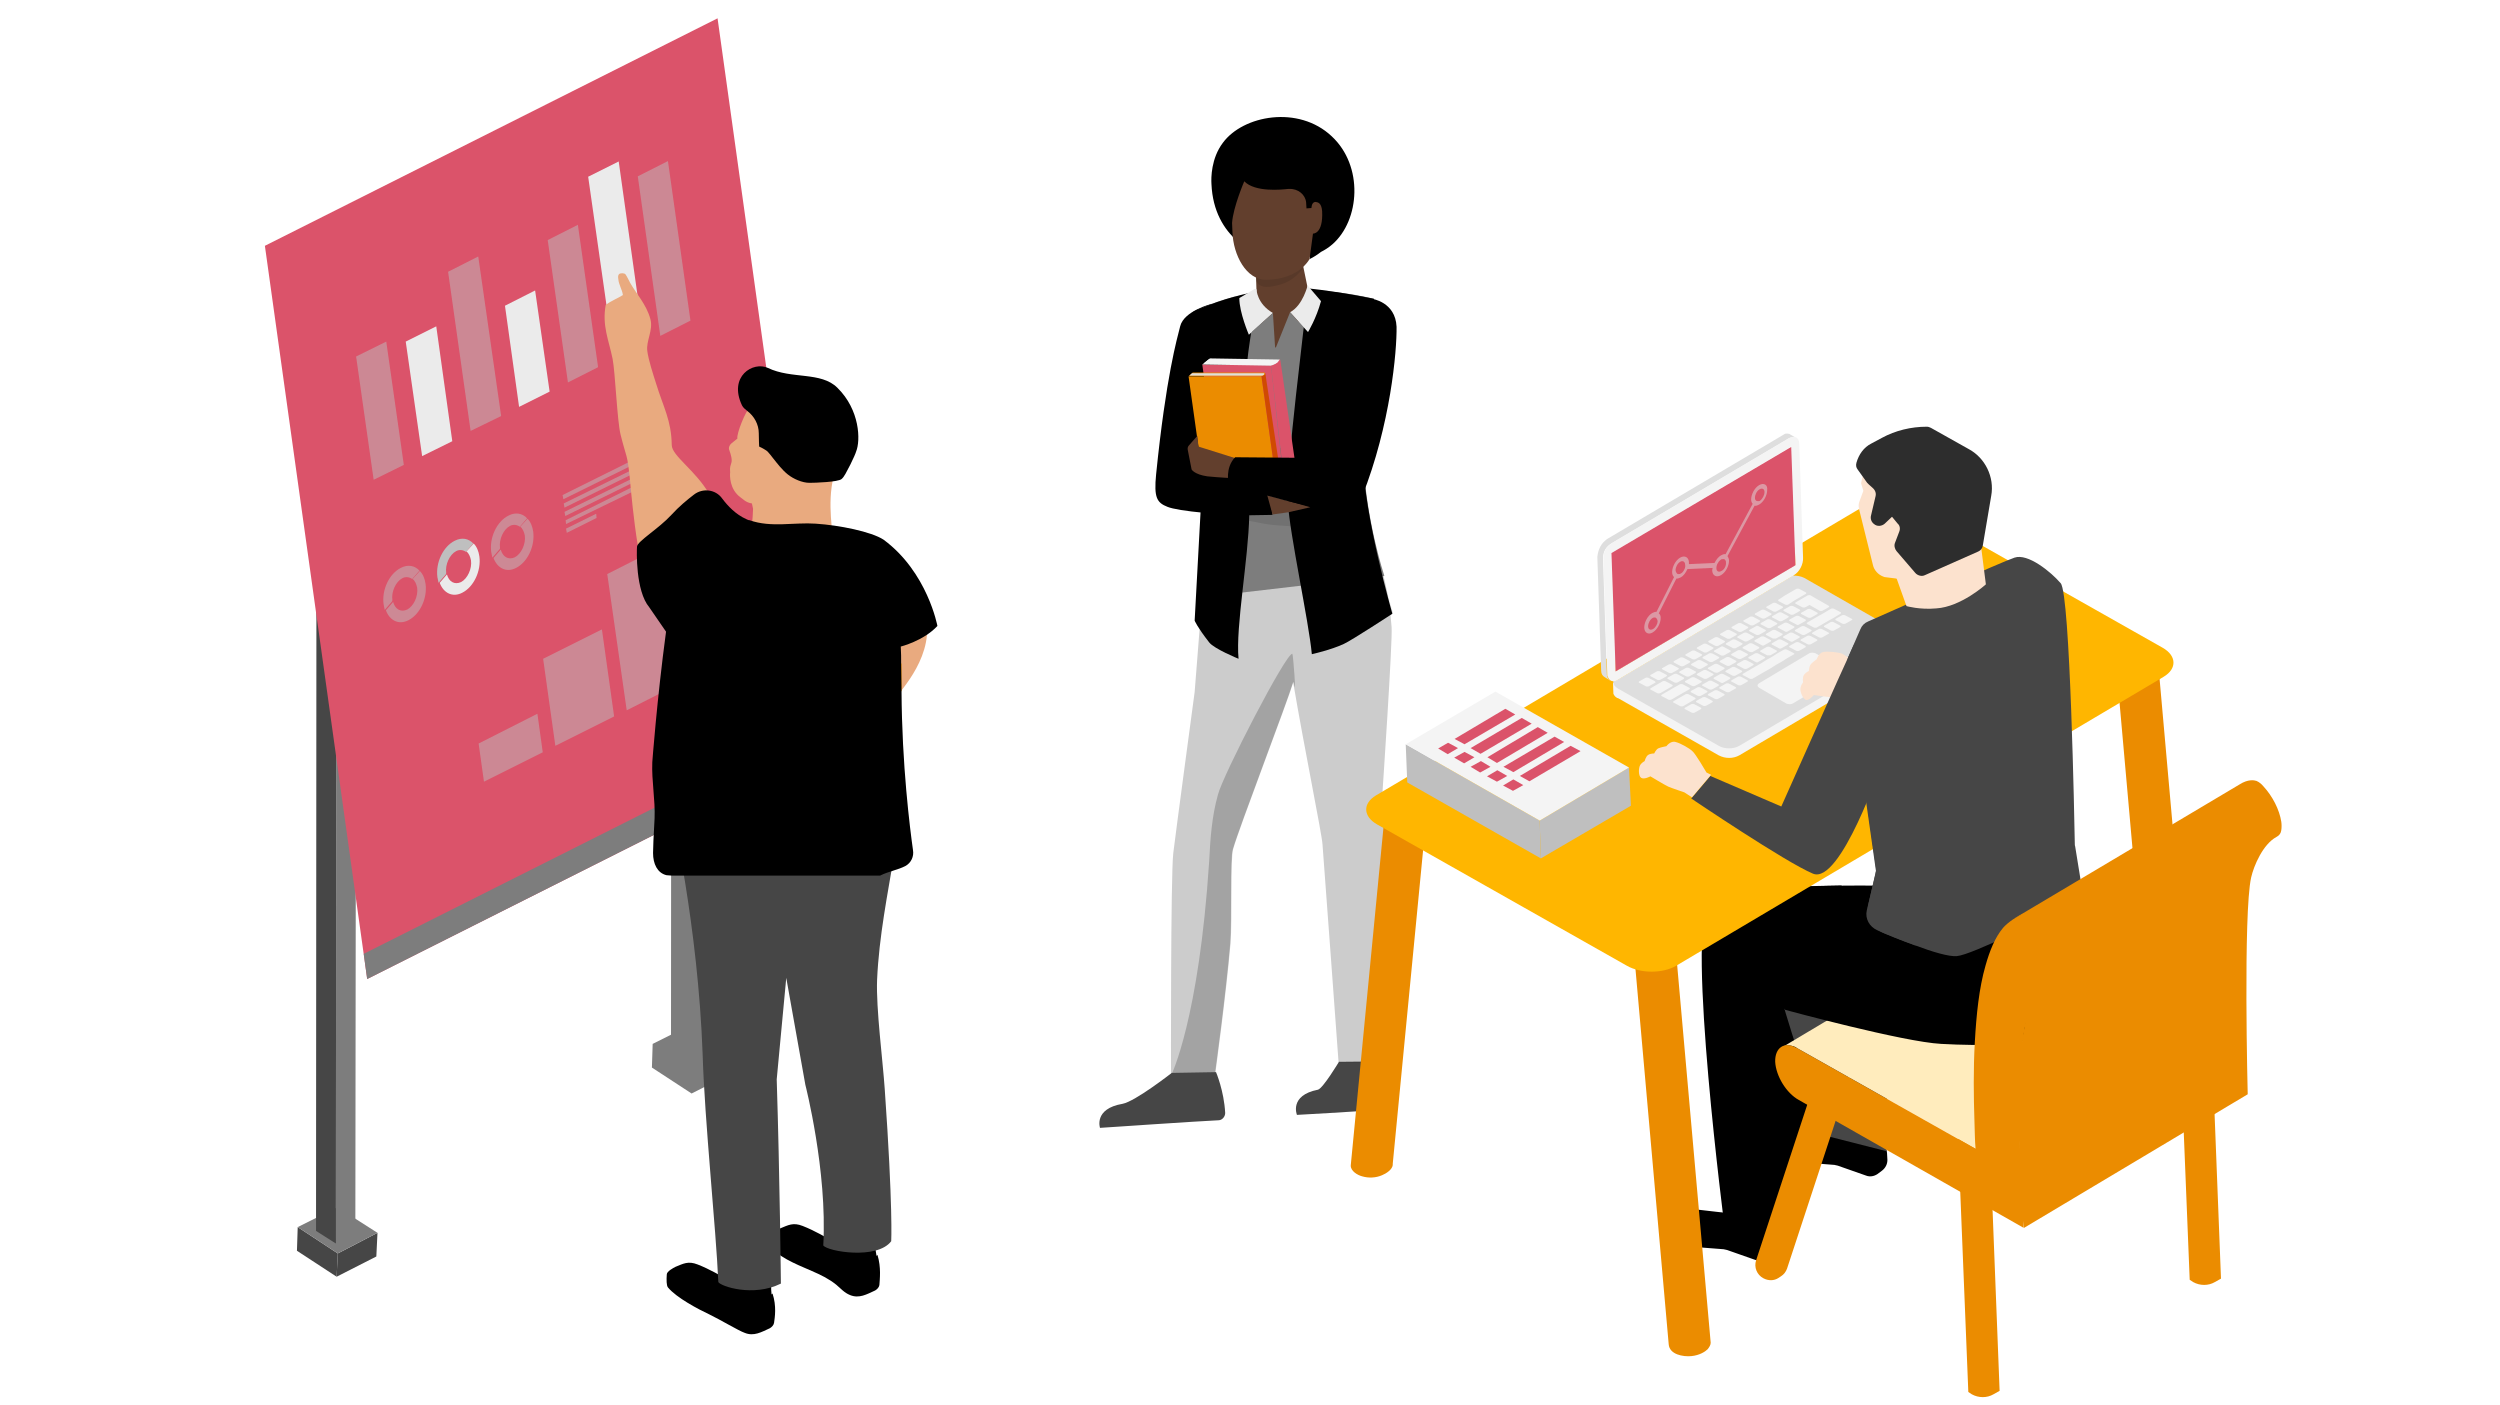 <?xml version="1.0" encoding="utf-8"?>
<!-- Generator: Adobe Illustrator 28.0.0, SVG Export Plug-In . SVG Version: 6.00 Build 0)  -->
<svg version="1.1" id="Capa_1" xmlns="http://www.w3.org/2000/svg" xmlns:xlink="http://www.w3.org/1999/xlink" x="0px" y="0px"
	 viewBox="0 0 655 368" style="enable-background:new 0 0 655 368;" xml:space="preserve">
<style type="text/css">
	.st0{fill:none;}
	.st1{fill:#464646;}
	.st2{opacity:0.2;enable-background:new    ;}
	.st3{fill:#7D7D7D;}
	.st4{opacity:0.1;enable-background:new    ;}
	.st5{fill:#623F2D;}
	.st6{fill:#DB536A;}
	.st7{fill:#EB8C00;}
	.st8{fill:#D04A02;}
	.st9{fill:#DEDEDE;}
	.st10{fill:#F4F4F4;}
	.st11{fill:#EBEBEB;}
	.st12{fill:#FFB600;}
	.st13{enable-background:new    ;}
	.st14{fill:#FFECBD;}
	.st15{opacity:0.5;fill:#DEDEDE;enable-background:new    ;}
	.st16{fill:#FCE2CE;}
	.st17{fill:#2D2D2D;}
	.st18{fill:#BFBFBF;}
	.st19{opacity:0.5;}
	.st20{opacity:0.5;fill:#BFBFBF;enable-background:new    ;}
	.st21{fill:#E9AA7F;}
</style>
<polygon class="st0" points="52.5,-22.6 494.2,8.2 494.2,450 52.5,419.1 "/>
<g>
	<g>
		<g>
			<g>
				<path class="st1" d="M350.8,278.2c0,0-4.2,7-5.5,7.3c-7.6,1.5-5.5,6.6-5.5,6.6s1.5-0.1,8.7-0.5c5.5-0.3,9.2-0.6,13.9-0.9
					c0.9-0.1,1.6-1,1.6-1.9c-0.3-5.8-2.4-10.7-2.4-10.7L350.8,278.2z"/>
				<path class="st2" d="M360.5,145c-14.9,1.3-29.9,2.5-44.8,2l-2.7,34.3c0,0-4.9,36.4-5.6,42.2c-0.7,5.8-0.6,58.2-0.6,58.2
					l11.5-0.3c0,0,2.9-21.1,4-34.1c0.5-6.6-0.1-22.3,0.7-24.8c1.6-5.6,14-37.9,15.8-43.8c3,17.7,7.6,40.1,7.7,42.6
					c0.3,3.6,4.2,57,4.2,57l10.9,0.1c2.4-30.3,3-51.1,2-56.7c-0.3-1.6-1.4-14-1.4-14s2.7-39.9,2.4-43.4
					C363.9,154.7,362,148.5,360.5,145z"/>
				<path class="st2" d="M319.1,208.2c-1.6,5.7-2,11.5-2.3,17.5c-2.7,41.4-9.9,55.9-9.9,55.9l11.5-0.3c0,0,2.9-21.1,4-34.1
					c0.5-6.6-0.1-22.3,0.7-24.8c1.6-5.6,14-37.9,15.8-43.8c0.9,5.5-0.1-7.2-0.3-7.3C337,170.9,320.4,203.1,319.1,208.2z"/>
				<g>
					<path d="M314.9,122.9l1.3-8.5l1.3-34.8c0,0-7.3,1.8-8.3,5.9c-0.8,3.2-3.7,13.1-6.3,38.8c-0.6,6.1,0.2,7.4,3,8.5
						c2.7,1.1,14,2.3,27.6,2.4l-0.8-8.6L314.9,122.9z"/>
					<path class="st3" d="M360,78.3c0,0-26.5-7-46.3,3l2,14.4l-0.2,21.1l-0.8,39.7l48-5.6c0,0-5.1-15.6-5.4-30.3
						C357.1,114.3,360,78.3,360,78.3z"/>
					<path d="M326.4,101.8c-0.1-8.6,2.1-16.8,2.8-25.3c0-0.1,0-0.1,0-0.1c-5,0.9-11.4,2.8-16.6,5.3l2.5,15.8c0,0-0.1,5.5-0.4,8.1
						c-0.9,7.6,0.8,11,0.8,11l-2.5,46c0,0,0.6,1.6,3.8,5.7c1.3,1.7,7.7,4.3,7.7,4.3c-0.8-8.4,2.6-26.2,2.8-37.6l6.1-0.1
						C333,129.4,326.4,105.5,326.4,101.8z"/>
					<path d="M360,78.3c0,0-7.6-1.7-17.7-2.8c0.1,0.5,0.2,1,0.2,1.6c-0.5,6.8-5.7,45.9-5.1,54.3c0.5,8.7,5.5,31.3,6.3,40
						c0,0,5-1.1,8.4-2.7c2-0.9,12.7-7.9,12.7-7.9s-7.4-25.6-7.7-40.4C357.1,114.3,360,78.3,360,78.3z"/>
					<path class="st4" d="M357.2,120.3c-0.1-3.2,0.7-14.9,1.5-25.2c-1.3,2.2-6.5-0.5-7.5,1.1c-3.6,6-1.8,18.2-9,20.5
						c-3.3,1.1-8,0.6-11.4,0.7c-4,0.2-7.9,0.4-11.9,0.4c-1.3,0-2.4-0.9-3.4-1.3v2.6c0.5,0,0.9,0,1.5,0.1c7.9,0.9,23.7,4.2,31.1,1
						c9.2-3.9,8.6,7.1-0.5,11.1c-9.5,4-22.5,3.9-32.8,2.9v2.3c4.7-1.5,10.9-0.4,16.3,0.7c7.1,1.3,16.9-0.3,22.1,5.5
						c2.8,1.8,7.6,17.6,7.3,20.8l4.5-2.9C364.9,160.7,357.5,135.2,357.2,120.3z"/>
				</g>
				<path class="st1" d="M307,281.1c0,0-9.6,7.5-12.9,8.1c-7.6,1.3-5.9,6.3-5.9,6.3s26.5-1.8,31.2-2c0.9-0.1,1.6-1,1.6-1.9
					c-0.3-5.8-2.4-10.7-2.4-10.7L307,281.1z"/>
				<polygon class="st5" points="333.4,134.8 337.6,134.2 343.3,132.9 332,129.7 				"/>
				<polygon class="st6" points="315,95.5 317.7,115 335.7,120.3 333,95.7 				"/>
				<path class="st7" d="M311.4,98.6l2.9,20.7c3.9,7.7,19.4,2.2,19.4,2.2l-3.2-22.9H311.4z"/>
				<polygon class="st8" points="330.5,98.6 333.7,121.5 334.9,120.3 331.5,97.7 				"/>
				<path class="st7" d="M312.5,97.6l-1,0.9h19c0.4,0,0.8-0.3,0.9-0.4c0.2-0.3-0.1-0.5-0.1-0.5H312.5z"/>
				<path class="st9" d="M312.3,97.8l-0.7,0.6h19.1c0.7-0.2,0.5-0.6,0.5-0.6H312.3z"/>
				<path class="st6" d="M333,95.7l2.8,24.6l3.6,1.4l-4-27.7C334.4,95.5,333,95.7,333,95.7z"/>
				<path class="st10" d="M315,95.5l17.9,0.3c1.6-0.3,2.4-1.6,2.4-1.6L317,93.9L315,95.5z"/>
				<path class="st10" d="M315.4,95.2l17.9,0.3c0,0,1.8-0.3,1.6-1.1l-18.3-0.2L315.4,95.2z"/>
				<path class="st5" d="M313.7,114.2l-2.2,2.5c-0.3,0.3-0.4,0.8-0.3,1.2l1,5.1c0,0,0.7,1.3,4.1,1.8c2.9,0.3,7,0.5,7,0.5
					s0.4-1.8,0.6-2.6c0.4-1.7,0.9-2.3,0.9-2.3L314,117L313.7,114.2z"/>
				<path d="M359.5,78.3c-6.9-0.6-7,10-7,10l-4.8,31.7l-24.1-0.2c-2.7,2.8-1.7,6.9-1.7,6.9s19.1,6.4,25.4,6.3s9.6-3,9.6-3
					c7.4-18.7,9.1-38,9-44.4C365.6,79.1,359.5,78.3,359.5,78.3z"/>
			</g>
		</g>
	</g>
	<g id="Head_6_">
		<path d="M349.1,64c-0.9,0.8-2,1.5-3,2c-0.9,0.7-1.8,1.3-3,1.9l0.1-0.7c-4,1.1-7.8,0.6-8.9,0.5c-4.9-0.3-16.3-5.2-16.9-19.5
			c-0.1-1.6-0.1-6.7,3-10.8c5.3-7.2,19.8-9.9,28.5-1.7C357.3,43.5,356.3,57.7,349.1,64z"/>
		<g>
			<path class="st5" d="M328.8,64.6l0.5,14.4c0.1,3.6,1.8,12.2,5.4,12.1s8-11.7,8-15.2l-2.4-11.7L328.8,64.6z"/>
			<path class="st4" d="M328.8,64.6l0.3,9c0.8,1.7,2.6,1.9,5.4,1.2c3.1-0.7,4.8-2,6.9-4.4l-1.3-6.1L328.8,64.6z"/>
		</g>
		<path class="st5" d="M346.4,55.3c0.3,6.1-2.4,5.9-2.4,5.9l-0.9,6.7c-2,3.2-5.9,5.3-11.3,5.4c-5.3,0.1-8.7-6.5-8.9-12.5l-0.1-2.4
			c0.3-4.2,3.2-10.9,3.2-10.9c2.8,2.9,9.7,2.2,11.5,2h0.3c2.3-0.1,4.2,1.5,4.4,3.5l0.1,1.6l1.3-0.1c0,0,0-1.5,1-1.6
			C345.2,53,346.2,53,346.4,55.3z"/>
		<path class="st11" d="M329.2,75.8l-0.5-0.1l-4,2.4c0,3.8,2.5,9.6,2.5,9.6l6.3-5.7C329.3,79.6,329.2,75.8,329.2,75.8z"/>
		<path class="st11" d="M338,81.8l4.7,5.2c0,0,2.2-3.6,3.4-8.1l-3.5-4.1C342.6,74.7,341.4,80,338,81.8z"/>
		<polygon class="st3" points="333.5,82 334.1,91.5 338,81.8 341.4,85.6 337.3,97.9 334.1,91.5 328,86.9 		"/>
	</g>
</g>
<g id="XMLID_246_">
	<g id="XMLID_366_">
		<path id="XMLID_367_" class="st7" d="M488.9,144.8c0,0.1,0,0.1,0,0.2c0,0.1,0,0.1,0,0.1s0,0.1,0.1,0.1c0,0.1,0.1,0.1,0.1,0.1
			l0.1,0.1c0,0.1,0.1,0.1,0.1,0.1c0.1,0.1,0.1,0.1,0.1,0.2c0,0.1,0.1,0.1,0.1,0.1c0.1,0.1,0.1,0.1,0.2,0.3l0.1,0.1
			c0.1,0.1,0.1,0.1,0.1,0.1c0.1,0.1,0.1,0.1,0.1,0.1s0.1,0.1,0.2,0.1c0.1,0.1,0.1,0.1,0.2,0.1c0.1,0.1,0.4,0.2,0.5,0.3
			c0.1,0,0.1,0.1,0.1,0.1c0.1,0.1,0.3,0.1,0.4,0.1s0.1,0.1,0.1,0.1c0.1,0,0.2,0.1,0.3,0.1c0.1,0,0.1,0.1,0.2,0.1s0.2,0.1,0.3,0.1
			c0.1,0,0.1,0,0.2,0.1c0.2,0.1,0.4,0.1,0.6,0.1c0.1,0,0.1,0,0.2,0s0.3,0,0.4,0s0.1,0,0.2,0s0.2,0,0.3,0c0.1,0,0.1,0,0.3,0
			c0.1,0,0.2,0,0.3,0c0.1,0,0.1,0,0.3,0c0.1,0,0.2,0,0.3,0c0.1,0,0.1,0,0.3,0c0.1,0,0.2,0,0.3-0.1c0.1,0,0.1,0,0.2-0.1
			c0.1,0,0.2-0.1,0.4-0.1c0.1,0,0.1,0,0.2-0.1c0.2-0.1,0.4-0.1,0.6-0.2c0,0,0.1,0,0.1-0.1c0.3-0.1,0.5-0.2,0.8-0.4
			c1-0.6,1.6-1.5,1.6-2.3l15.6,94c0,0.9-0.5,1.6-1.6,2.3c-0.2,0.1-0.5,0.3-0.8,0.4c0,0,0,0-0.1,0l0,0c-0.2,0.1-0.4,0.1-0.6,0.2
			c0,0,0,0-0.1,0s-0.1,0-0.1,0c-0.1,0-0.2,0.1-0.4,0.1h-0.1l0,0l0,0l0,0c-0.1,0-0.1,0-0.1,0c-0.1,0-0.2,0.1-0.3,0.1
			c-0.1,0-0.1,0-0.1,0c-0.1,0-0.1,0-0.1,0c-0.1,0-0.2,0-0.3,0c-0.1,0-0.1,0-0.1,0c-0.1,0-0.1,0-0.1,0s-0.2,0-0.3,0
			c-0.1,0-0.1,0-0.1,0c-0.1,0-0.1,0-0.1,0c-0.1,0-0.2,0-0.3,0c-0.1,0-0.1,0-0.1,0h-0.1c-0.1,0-0.3,0-0.4,0s-0.1,0-0.1,0s0,0-0.1,0
			c-0.2,0-0.4-0.1-0.6-0.1l0,0c-0.1,0-0.1,0-0.2-0.1c-0.1,0-0.2-0.1-0.3-0.1c-0.1,0-0.1-0.1-0.2-0.1s-0.2-0.1-0.3-0.1h-0.1
			c0,0-0.1,0-0.1-0.1c-0.1-0.1-0.3-0.1-0.4-0.1s-0.1-0.1-0.1-0.1c-0.2-0.1-0.4-0.1-0.5-0.3c0,0-0.1,0-0.1-0.1
			c-0.1,0-0.1-0.1-0.1-0.1c-0.1-0.1-0.1-0.1-0.2-0.1c-0.1-0.1-0.1-0.1-0.1-0.1c-0.1-0.1-0.1-0.1-0.1-0.1l0,0l-0.1-0.1
			c-0.1-0.1-0.1-0.1-0.2-0.3l-0.1-0.1c0,0,0-0.1-0.1-0.1c-0.1-0.1-0.1-0.1-0.1-0.2l-0.1-0.1c0,0,0,0,0-0.1s-0.1-0.1-0.1-0.1
			s0-0.1-0.1-0.1c0,0,0,0,0-0.1s0-0.1-0.1-0.1c0-0.1,0-0.1,0-0.1l0,0c0-0.1,0-0.1,0-0.2c0-0.1,0-0.1,0-0.1s0,0,0-0.1l-15.6-94
			C488.9,144.7,488.9,144.8,488.9,144.8z"/>
	</g>
	<path id="XMLID_362_" d="M465.4,324.2l0.1,1.8c0,1.1-0.5,2.1-1.4,2.8l-1.2,0.9c-0.9,0.6-2,0.8-3,0.4l-7.4-2.6
		c-0.3-0.1-0.6-0.1-0.9-0.2l-7.7-0.6c-0.6-0.1-1.3-0.3-1.8-0.7l-4.9-3.6c-1.4-1.1-1.9-3-1-4.5l0,0c0.7-1.1,1.9-1.8,3.2-1.6l13,1.5
		c0.2,0,0.4,0.1,0.6,0.1l10,3C464.3,321.5,465.3,322.8,465.4,324.2z"/>
	<g id="XMLID_358_">
		<path id="XMLID_359_" class="st7" d="M437.7,233c0,0.1,0,0.1,0,0.2c0,0.1,0,0.1,0,0.1s0,0.1-0.1,0.1c0,0.1-0.1,0.1-0.1,0.1
			l-0.1,0.1c0,0.1-0.1,0.1-0.1,0.1c-0.1,0.1-0.1,0.1-0.1,0.2c0,0.1-0.1,0.1-0.1,0.1c-0.1,0.1-0.1,0.1-0.2,0.3l-0.1,0.1
			c-0.1,0.1-0.1,0.1-0.1,0.1c-0.1,0.1-0.1,0.1-0.1,0.1c-0.1,0.1-0.1,0.1-0.2,0.1c-0.1,0.1-0.1,0.1-0.2,0.1c-0.1,0.1-0.3,0.2-0.5,0.3
			c-0.1,0-0.1,0.1-0.1,0.1c-0.1,0.1-0.3,0.1-0.4,0.1s-0.1,0.1-0.1,0.1c-0.1,0-0.2,0.1-0.3,0.1c-0.1,0-0.1,0.1-0.2,0.1
			s-0.2,0.1-0.3,0.1c-0.1,0-0.1,0-0.2,0.1c-0.2,0.1-0.4,0.1-0.6,0.1c-0.1,0-0.1,0-0.2,0s-0.3,0-0.4,0s-0.1,0-0.2,0s-0.2,0-0.3,0
			c-0.1,0-0.1,0-0.3,0c-0.1,0-0.2,0-0.3,0c-0.1,0-0.1,0-0.3,0c-0.1,0-0.2,0-0.3,0c-0.1,0-0.1,0-0.3,0c-0.1,0-0.2,0-0.3-0.1
			c-0.1,0-0.1,0-0.2-0.1c-0.1,0-0.2-0.1-0.4-0.1c-0.1,0-0.1,0-0.2-0.1c-0.2-0.1-0.4-0.1-0.6-0.2c0,0-0.1,0-0.1-0.1
			c-0.3-0.1-0.5-0.2-0.8-0.4c-1.1-0.6-1.7-1.5-1.7-2.3c0,0,10.6,119.6,10.6,119.7c0.2,2.7,3.8,3.3,5.9,3.1c2.2-0.2,3.7-1.2,4.3-1.8
			c0.4-0.5,0.8-1.1,0.8-1.7l-10.6-119.4C437.7,232.8,437.7,232.9,437.7,233z"/>
	</g>
	<g id="XMLID_350_">
		<g id="XMLID_352_">
			<path id="XMLID_353_" class="st12" d="M563.9,174.1c2.2,1.3,2.3,3.3,0.2,4.5c-2.1,1.3-5.6,1.3-7.9,0c-2.2-1.3-2.3-3.3-0.2-4.5
				C558.2,172.8,561.7,172.8,563.9,174.1z"/>
		</g>
		<path id="XMLID_351_" class="st7" d="M565.7,176.5c0,0.1,0,0.1,0,0.2c0,0.1,0,0.1,0,0.1c0,0.1,0,0.1-0.1,0.1
			c0,0.1-0.1,0.1-0.1,0.1c0,0.1-0.1,0.1-0.1,0.1c0,0.1-0.1,0.1-0.1,0.1c-0.1,0.1-0.1,0.1-0.1,0.2c0,0.1-0.1,0.1-0.1,0.1
			c-0.1,0.1-0.1,0.1-0.2,0.3l-0.1,0.1c-0.1,0.1-0.1,0.1-0.1,0.1c-0.1,0.1-0.1,0.1-0.1,0.1c-0.1,0.1-0.1,0.1-0.2,0.1
			s-0.1,0.1-0.2,0.1c-0.1,0.1-0.3,0.2-0.5,0.3c-0.1,0-0.1,0.1-0.1,0.1c-0.1,0.1-0.3,0.1-0.4,0.1c-0.1,0-0.1,0.1-0.1,0.1
			c-0.1,0-0.2,0.1-0.3,0.1s-0.1,0.1-0.2,0.1c-0.1,0-0.2,0.1-0.3,0.1s-0.1,0-0.2,0.1c-0.2,0.1-0.4,0.1-0.6,0.1c-0.1,0-0.1,0-0.2,0
			c-0.1,0-0.3,0-0.4,0c-0.1,0-0.1,0-0.2,0s-0.2,0-0.3,0s-0.1,0-0.3,0c-0.1,0-0.2,0-0.3,0s-0.1,0-0.3,0c-0.1,0-0.2,0-0.3,0
			s-0.1,0-0.3,0c-0.1,0-0.2,0-0.3-0.1c-0.1,0-0.1,0-0.2-0.1c-0.1,0-0.2-0.1-0.4-0.1c-0.1,0-0.1,0-0.2-0.1c-0.2-0.1-0.4-0.1-0.6-0.2
			c0,0-0.1,0-0.1-0.1c-0.3-0.1-0.5-0.2-0.8-0.4c-1.1-0.6-1.7-1.5-1.7-2.3l8.8,99c0,0.9,0.6,1.6,1.7,2.3c0.2,0.1,0.5,0.3,0.8,0.4
			c0,0,0,0,0.1,0l0,0c0.2,0.1,0.4,0.1,0.6,0.2c0,0,0,0,0.1,0s0.1,0,0.1,0c0.1,0,0.2,0.1,0.4,0.1h0.1l0,0l0,0l0,0c0.1,0,0.1,0,0.1,0
			c0.1,0,0.2,0.1,0.3,0.1s0.1,0,0.1,0c0.1,0,0.1,0,0.1,0c0.1,0,0.2,0,0.3,0s0.1,0,0.1,0h0.1c0.1,0,0.2,0,0.3,0s0.1,0,0.1,0h0.1
			c0.1,0,0.2,0,0.3,0s0.1,0,0.1,0h0.1c0.1,0,0.3,0,0.4,0s0.1,0,0.1,0s0,0,0.1,0c0.2,0,0.4-0.1,0.6-0.1l0,0c0.1,0,0.1,0,0.2-0.1
			c0.1,0,0.2-0.1,0.3-0.1s0.1-0.1,0.2-0.1s0.2-0.1,0.3-0.1h0.1c0,0,0.1,0,0.1-0.1c0.1-0.1,0.3-0.1,0.4-0.1c0.1,0,0.1-0.1,0.1-0.1
			c0.2-0.1,0.3-0.1,0.5-0.3c0,0,0.1,0,0.1-0.1c0.1,0,0.1-0.1,0.1-0.1c0.1-0.1,0.1-0.1,0.2-0.1c0.1-0.1,0.1-0.1,0.1-0.1
			c0.1-0.1,0.1-0.1,0.1-0.1l0,0l0.1-0.1c0.1-0.1,0.1-0.1,0.2-0.3l0.1-0.1c0,0,0-0.1,0.1-0.1c0.1-0.1,0.1-0.1,0.1-0.2l0.1-0.1
			c0,0,0,0,0-0.1s0.1-0.1,0.1-0.1s0-0.1,0.1-0.1c0,0,0,0,0-0.1s0-0.1,0.1-0.1c0-0.1,0-0.1,0-0.1l0,0c0-0.1,0-0.1,0-0.2s0-0.1,0-0.1
			s0,0,0-0.1l-8.8-99C565.7,176.4,565.7,176.5,565.7,176.5z"/>
	</g>
	<g id="XMLID_346_">
		<path id="XMLID_347_" class="st7" d="M374.1,211.8c0,0.1,0,0.1,0,0.2c0,0.1,0,0.1,0,0.1c0,0.1,0,0.1-0.1,0.1
			c0,0.1-0.1,0.1-0.1,0.1l-0.1,0.1c0,0.1-0.1,0.1-0.1,0.1c-0.1,0.1-0.1,0.1-0.1,0.2c0,0.1-0.1,0.1-0.1,0.1c-0.1,0.1-0.1,0.1-0.2,0.3
			l-0.1,0.1c-0.1,0.1-0.1,0.1-0.1,0.1c-0.1,0.1-0.1,0.1-0.1,0.1c-0.1,0.1-0.1,0.1-0.2,0.1s-0.1,0.1-0.2,0.1
			c-0.1,0.1-0.3,0.2-0.5,0.3c-0.1,0-0.1,0.1-0.1,0.1c-0.1,0.1-0.3,0.1-0.4,0.1s-0.1,0.1-0.1,0.1c-0.1,0-0.2,0.1-0.3,0.1
			c-0.1,0-0.1,0.1-0.2,0.1s-0.2,0.1-0.3,0.1s-0.1,0-0.2,0.1c-0.2,0.1-0.4,0.1-0.6,0.1c-0.1,0-0.1,0-0.2,0s-0.3,0-0.4,0s-0.1,0-0.2,0
			s-0.2,0-0.3,0c-0.1,0-0.1,0-0.3,0c-0.1,0-0.2,0-0.3,0c-0.1,0-0.1,0-0.3,0c-0.1,0-0.2,0-0.3,0c-0.1,0-0.1,0-0.3,0
			c-0.1,0-0.2,0-0.3-0.1c-0.1,0-0.1,0-0.2-0.1c-0.1,0-0.2-0.1-0.4-0.1c-0.1,0-0.1,0-0.2-0.1c-0.2-0.1-0.4-0.1-0.6-0.2
			c0,0-0.1,0-0.1-0.1c-0.3-0.1-0.5-0.2-0.8-0.4c-1.1-0.6-1.7-1.5-1.7-2.3c0,0-9.1,93.9-9.1,94c-0.1,1.5,1.8,2.6,3,2.9
			c1.7,0.5,3.6,0.4,5.2-0.3c1-0.4,2.8-1.5,2.8-2.8c0-0.1,0-0.1,0-0.1s0,0,0-0.1l9.1-94C374.1,211.6,374.1,211.7,374.1,211.8z"/>
	</g>
	<path id="XMLID_344_" d="M494.4,302.1l0.1,1.8c0,1.1-0.5,2.1-1.4,2.8l-1.2,0.9c-0.9,0.6-2,0.8-3,0.4l-7.4-2.6
		c-0.3-0.1-0.6-0.1-0.9-0.2l-7.7-0.6c-0.6-0.1-1.3-0.3-1.8-0.7l-4.9-3.6c-1.4-1.1-1.9-3-1-4.5l0,0c0.7-1.1,1.9-1.8,3.2-1.6l13,1.5
		c0.2,0,0.4,0.1,0.6,0.1l10,3C493.3,299.3,494.3,300.6,494.4,302.1z"/>
	<path id="XMLID_343_" d="M483.7,266l-1.2-34c-17.1,0.2-31.7,1.4-34.8,5c-5.9,6.9,4.2,85,4.2,85l13.3,4.7L481,284l-12-20.4
		C469.1,263.7,475.7,264.7,483.7,266z"/>
	<path id="XMLID_342_" class="st1" d="M533.5,236.8c0,0-2.3,20.8-4.8,30l-34.1-1.3l-0.4,36.1l-15.7-4c0,0-18.9-52.7-15.4-56.6
		C475.6,226.8,533.5,236.8,533.5,236.8z"/>
	<g id="XMLID_336_">
		<g id="XMLID_337_" class="st13">
			<path id="XMLID_338_" class="st7" d="M481.1,284.1l-4.5-4.1l-16.5,50.2c-0.6,1.8,0.2,3.8,1.9,4.7l0,0c1.3,0.7,2.8,0.7,4-0.1
				l0.6-0.4c0.8-0.5,1.3-1.2,1.6-2l16.6-50.5L481.1,284.1z"/>
		</g>
	</g>
	<g id="XMLID_329_">
		<g id="XMLID_331_" class="st13">
			<path id="XMLID_332_" class="st7" d="M521.1,292.6l-4.5,1.3l-3.8-1.1l2.9,71.9l0.9,0.6c1.8,1,4,1,5.7,0l1.6-0.9L521.1,292.6z"/>
		</g>
	</g>
	<g id="XMLID_315_">
		<g id="XMLID_324_" class="st13">
			<path id="XMLID_325_" class="st7" d="M579.1,263.2l-4.5,1.3l-3.8-1.1l2.9,71.9l0.9,0.6c1.8,1,4,1,5.7,0l1.6-0.9L579.1,263.2z"/>
		</g>
	</g>
	<path id="XMLID_314_" class="st14" d="M529.8,239.8c-0.1-0.1-0.1-0.1-0.2-0.1c-0.1-0.1-0.1-0.1-0.2-0.1c-0.1-0.1-0.1-0.1-0.2-0.1
		c-0.1,0-0.1-0.1-0.2-0.1s-0.1-0.1-0.2-0.1c0,0,0,0-0.1,0l0,0c-0.1,0-0.1-0.1-0.1-0.1c-0.1,0-0.1-0.1-0.2-0.1s-0.1-0.1-0.2-0.1
		s-0.1,0-0.3-0.1c-0.1,0-0.1,0-0.1,0l0,0h-0.1c-0.1,0-0.2,0-0.3,0s-0.2,0-0.3,0s-0.2,0-0.4,0.1l0,0l0,0c-0.1,0-0.3,0.1-0.4,0.1
		c-0.1,0.1-0.3,0.1-0.5,0.2l-58.9,35.1c0.3-0.1,0.6-0.3,0.8-0.4l0,0c0.3-0.1,0.6-0.1,1-0.1l0,0c0.4,0,0.7,0.1,1.1,0.2l0,0
		c0.4,0.1,0.8,0.3,1.2,0.6l46.8,26.4l58.9-35.1L529.8,239.8z"/>
	<path id="XMLID_313_" d="M546,234.5c0,0,3.1,24.8-5.4,33.3c-6.8,6.8-22,6.2-32,5.7c-9.9-0.5-40.8-8.9-40.8-8.9
		s-25.4-20.3-19.5-27.4C456.4,227.4,546,234.5,546,234.5z"/>
	<g id="XMLID_309_">
		<path id="XMLID_311_" class="st12" d="M566.6,169.7c3.7,2.1,3.8,5.5,0.3,7.6L439.2,253c-3.5,2.1-9.4,2.1-13,0l-65.4-37
			c-3.7-2.1-3.8-5.5-0.3-7.6l127.7-75.7c3.5-2.1,9.4-2.1,13,0L566.6,169.7z"/>
	</g>
	<g>
		<g>
			<g>
				<g>
					<g>
						<path class="st10" d="M500.3,168.1c0,0.6-0.3,1.1-1.1,1.6L455.5,195c-0.2,0.1-5.2,0.1-5.4,0c0,0-27.5-16.1-27.5-16.2l0.1,2.7
							l0,0c0,0.1,0,0.1,0,0.2c0.1,0.4,0.5,0.9,0.9,1.1c0.1,0.1,0.1,0.1,0.2,0.1c0,0,0,0,0.1,0l26.4,15c1.7,0.9,3.8,0.9,5.4,0
							l43.5-25.7c0.8-0.4,1.1-1,1.1-1.6L500.3,168.1z"/>
						<path class="st9" d="M422.7,178.8c0,0.6,0.4,1.1,1.2,1.6l26.4,15c1.5,0.9,3.9,0.9,5.4,0l43.5-25.7c0.7-0.4,1.1-1,1.1-1.6
							s-0.4-1.1-1.2-1.6l-26.4-15.1c-0.8-0.4-1.8-0.6-2.9-0.6l-46,27.3c-0.4,0.2-0.8,0.4-1.2,0.4
							C422.7,178.6,422.7,178.7,422.7,178.8z"/>
					</g>
					<g>
						<path class="st10" d="M479.1,158.7l-3-1.7l-0.7-0.4l-1-0.6c-0.2-0.1-0.6-0.1-0.8,0l-3.1,1.8c-0.2,0.1-0.2,0.4,0,0.4l1.7,0.9
							c0.2,0.1,0.6,0.1,0.8,0l1.1-0.6l2.6,1.5c0.2,0.1,0.6,0.1,0.8,0l1.6-0.9C479.3,159,479.3,158.8,479.1,158.7z"/>
						<g>
							<path class="st10" d="M466,157.5l1.7,0.9c0.2,0.1,0.6,0.1,0.8,0l1.2-0.8l0.3-0.2l3.1-1.8c0.2-0.1,0.2-0.4,0-0.4l-1.7-0.9
								c-0.2-0.1-0.6-0.1-0.8,0l-3.1,1.8l-0.3,0.2l-1.2,0.8C465.8,157.1,465.8,157.3,466,157.5z"/>
							<path class="st10" d="M472.9,166.3l1.6-0.9c0.2-0.1,0.2-0.4,0-0.4l-1.7-0.9c-0.2-0.1-0.6-0.1-0.8,0l-1.6,0.9
								c-0.2,0.1-0.2,0.4,0,0.4l1.7,0.9C472.3,166.4,472.7,166.4,472.9,166.3z"/>
							<path class="st10" d="M457.7,175.2l1.6-0.9c0.2-0.1,0.2-0.4,0-0.4l-1.7-0.9c-0.2-0.1-0.6-0.1-0.8,0l-1.6,0.9
								c-0.2,0.1-0.2,0.4,0,0.4l1.7,0.9C457.1,175.3,457.5,175.3,457.7,175.2z"/>
							<path class="st10" d="M450.1,176.2l1.6-0.9c0.2-0.1,0.2-0.4,0-0.4L450,174c-0.2-0.1-0.6-0.1-0.8,0l-1.6,0.9
								c-0.2,0.1-0.2,0.4,0,0.4l1.7,0.9C449.6,176.3,449.9,176.3,450.1,176.2z"/>
							<path class="st10" d="M462.9,159.3l1.7,0.9c0.2,0.1,0.6,0.1,0.8,0l1.6-0.9c0.2-0.1,0.2-0.4,0-0.4l-1.7-0.9
								c-0.2-0.1-0.6-0.1-0.8,0l-1.6,0.9C462.7,159,462.7,159.2,462.9,159.3z"/>
							<path class="st10" d="M471.5,159.7l-1.7-0.9c-0.2-0.1-0.6-0.1-0.8,0l-1.6,0.9c-0.2,0.1-0.2,0.4,0,0.4l1.7,0.9
								c0.2,0.1,0.6,0.1,0.8,0l1.6-0.9C471.7,160,471.7,159.8,471.5,159.7z"/>
							<path class="st10" d="M472,160.9l1.7,0.9c0.2,0.1,0.6,0.1,0.8,0l1.6-0.9c0.2-0.1,0.2-0.4,0-0.4l-1.7-0.9
								c-0.2-0.1-0.6-0.1-0.8,0l-1.6,0.9C471.8,160.6,471.8,160.8,472,160.9z"/>
							<path class="st10" d="M459.9,161.1l1.7,0.9c0.2,0.1,0.6,0.1,0.8,0l1.6-0.9c0.2-0.1,0.2-0.4,0-0.4l-1.7-0.9
								c-0.2-0.1-0.6-0.1-0.8,0l-1.6,0.9C459.7,160.7,459.7,161,459.9,161.1z"/>
							<path class="st10" d="M466,160.5l-1.6,0.9c-0.2,0.1-0.2,0.4,0,0.4l1.7,0.9c0.2,0.1,0.6,0.1,0.8,0l1.6-0.9
								c0.2-0.1,0.2-0.4,0-0.4l-1.7-0.9C466.6,160.4,466.2,160.4,466,160.5z"/>
							<path class="st10" d="M485.1,162.1l-1.7-0.9c-0.2-0.1-0.6-0.1-0.8,0l-1.6,0.9c-0.2,0.1-0.2,0.4,0,0.4l1.7,0.9
								c0.2,0.1,0.6,0.1,0.8,0l1.6-0.9C485.4,162.4,485.4,162.2,485.1,162.1z"/>
							<path class="st10" d="M471.4,163.6l1.6-0.9c0.2-0.1,0.2-0.4,0-0.4l-1.7-0.9c-0.2-0.1-0.6-0.1-0.8,0l-1.6,0.9
								c-0.2,0.1-0.2,0.4,0,0.4l1.7,0.9C470.9,163.8,471.2,163.8,471.4,163.6z"/>
							<path class="st10" d="M456.9,162.9l1.7,0.9c0.2,0.1,0.6,0.1,0.8,0l1.6-0.9c0.2-0.1,0.2-0.4,0-0.4l-1.7-0.9
								c-0.2-0.1-0.6-0.1-0.8,0l-1.6,0.9C456.7,162.5,456.7,162.7,456.9,162.9z"/>
							<path class="st10" d="M473.5,163.5l1.7,0.9c0.2,0.1,0.6,0.1,0.8,0l3.1-1.8l1.1-0.6l2-1.2c0.2-0.1,0.2-0.4,0-0.4l-1.7-0.9
								c-0.2-0.1-0.6-0.1-0.8,0l-2,1.2l-1.1,0.6l-3.1,1.8C473.3,163.2,473.3,163.4,473.5,163.5z"/>
							<path class="st10" d="M463,162.3l-1.6,0.9c-0.2,0.1-0.2,0.4,0,0.4l1.7,0.9c0.2,0.1,0.6,0.1,0.8,0l1.6-0.9
								c0.2-0.1,0.2-0.4,0-0.4l-1.7-0.9C463.5,162.2,463.2,162.2,463,162.3z"/>
							<path class="st10" d="M482.1,163.9l-1.7-0.9c-0.2-0.1-0.6-0.1-0.8,0l-1.6,0.9c-0.2,0.1-0.2,0.4,0,0.4l1.7,0.9
								c0.2,0.1,0.6,0.1,0.8,0l1.6-0.9C482.3,164.2,482.3,164,482.1,163.9z"/>
							<path class="st10" d="M468.4,165.4l1.6-0.9c0.2-0.1,0.2-0.4,0-0.4l-1.7-0.9c-0.2-0.1-0.6-0.1-0.8,0l-1.6,0.9
								c-0.2,0.1-0.2,0.4,0,0.4l1.7,0.9C467.8,165.6,468.2,165.6,468.4,165.4z"/>
							<path class="st10" d="M453.8,164.6l1.7,0.9c0.2,0.1,0.6,0.1,0.8,0l1.6-0.9c0.2-0.1,0.2-0.4,0-0.4l-1.7-0.9
								c-0.2-0.1-0.6-0.1-0.8,0l-1.6,0.9C453.6,164.4,453.6,164.5,453.8,164.6z"/>
							<path class="st10" d="M460,164.1l-1.6,0.9c-0.2,0.1-0.2,0.4,0,0.4l1.7,0.9c0.2,0.1,0.6,0.1,0.8,0l1.6-0.9
								c0.2-0.1,0.2-0.4,0-0.4l-1.7-0.9C460.5,163.9,460.2,163.9,460,164.1z"/>
							<path class="st10" d="M479,165.7l-1.7-0.9c-0.2-0.1-0.6-0.1-0.8,0l-1.6,0.9c-0.2,0.1-0.2,0.4,0,0.4l1.7,0.9
								c0.2,0.1,0.6,0.1,0.8,0l1.6-0.9C479.3,166,479.3,165.8,479,165.7z"/>
							<path class="st10" d="M465.3,167.3l1.6-0.9c0.2-0.1,0.2-0.4,0-0.4l-1.7-0.9c-0.2-0.1-0.6-0.1-0.8,0l-1.6,0.9
								c-0.2,0.1-0.2,0.4,0,0.4l1.7,0.9C464.8,167.3,465.1,167.3,465.3,167.3z"/>
							<path class="st10" d="M450.8,166.4l1.7,0.9c0.2,0.1,0.6,0.1,0.8,0l1.6-0.9c0.2-0.1,0.2-0.4,0-0.4l-1.7-0.9
								c-0.2-0.1-0.6-0.1-0.8,0l-1.6,0.9C450.6,166.1,450.6,166.3,450.8,166.4z"/>
							<path class="st10" d="M469.8,168l1.6-0.9c0.2-0.1,0.2-0.4,0-0.4l-1.7-0.9c-0.2-0.1-0.6-0.1-0.8,0l-1.6,0.9
								c-0.2,0.1-0.2,0.4,0,0.4l1.7,0.9C469.3,168.2,469.6,168.2,469.8,168z"/>
							<path class="st10" d="M456.9,165.8l-1.6,0.9c-0.2,0.1-0.2,0.4,0,0.4l1.7,0.9c0.2,0.1,0.6,0.1,0.8,0l1.6-0.9
								c0.2-0.1,0.2-0.4,0-0.4l-1.7-0.9C457.5,165.7,457.1,165.7,456.9,165.8z"/>
							<path class="st10" d="M476,167.5l-1.7-0.9c-0.2-0.1-0.6-0.1-0.8,0l-1.6,0.9c-0.2,0.1-0.2,0.4,0,0.4l1.7,0.9
								c0.2,0.1,0.6,0.1,0.8,0l1.6-0.9C476.2,167.8,476.2,167.6,476,167.5z"/>
							<path class="st10" d="M462.3,169l1.6-0.9c0.2-0.1,0.2-0.4,0-0.4l-1.7-0.9c-0.2-0.1-0.6-0.1-0.8,0l-1.6,0.9
								c-0.2,0.1-0.2,0.4,0,0.4l1.7,0.9C461.7,169.2,462.1,169.2,462.3,169z"/>
							<path class="st10" d="M447.7,168.3l1.7,0.9c0.2,0.1,0.6,0.1,0.8,0l1.6-0.9c0.2-0.1,0.2-0.4,0-0.4l-1.7-0.9
								c-0.2-0.1-0.6-0.1-0.8,0l-1.6,0.9C447.5,167.9,447.5,168.1,447.7,168.3z"/>
							<path class="st10" d="M466.8,169.8l1.6-0.9c0.2-0.1,0.2-0.4,0-0.4l-1.7-0.9c-0.2-0.1-0.6-0.1-0.8,0l-1.6,0.9
								c-0.2,0.1-0.2,0.4,0,0.4l1.7,0.9C466.3,170,466.6,170,466.8,169.8z"/>
							<path class="st10" d="M453.9,167.6l-1.6,0.9c-0.2,0.1-0.2,0.4,0,0.4l1.7,0.9c0.2,0.1,0.6,0.1,0.8,0l1.6-0.9
								c0.2-0.1,0.2-0.4,0-0.4l-1.7-0.9C454.4,167.5,454.1,167.5,453.9,167.6z"/>
							<path class="st10" d="M473,169.2l-1.7-0.9c-0.2-0.1-0.6-0.1-0.8,0l-1.6,0.9c-0.2,0.1-0.2,0.4,0,0.4l1.7,0.9
								c0.2,0.1,0.6,0.1,0.8,0l1.6-0.9C473.1,169.6,473.2,169.4,473,169.2z"/>
							<path class="st10" d="M459.2,170.8l1.6-0.9c0.2-0.1,0.2-0.4,0-0.4l-1.7-0.9c-0.2-0.1-0.6-0.1-0.8,0l-1.6,0.9
								c-0.2,0.1-0.2,0.4,0,0.4l1.7,0.9C458.7,170.9,459,170.9,459.2,170.8z"/>
							<path class="st10" d="M444.7,170l1.7,0.9c0.2,0.1,0.6,0.1,0.8,0l1.6-0.9c0.2-0.1,0.2-0.4,0-0.4l-1.7-0.9
								c-0.2-0.1-0.6-0.1-0.8,0l-1.6,0.9C444.5,169.7,444.5,169.9,444.7,170z"/>
							<path class="st10" d="M463.8,171.7l1.6-0.9c0.2-0.1,0.2-0.4,0-0.4l-1.7-0.9c-0.2-0.1-0.6-0.1-0.8,0l-1.6,0.9
								c-0.2,0.1-0.2,0.4,0,0.4l1.7,0.9C463.2,171.7,463.6,171.7,463.8,171.7z"/>
							<path class="st10" d="M450.8,169.5l-1.6,0.9c-0.2,0.1-0.2,0.4,0,0.4l1.7,0.9c0.2,0.1,0.6,0.1,0.8,0l1.6-0.9
								c0.2-0.1,0.2-0.4,0-0.4l-1.7-0.9C451.4,169.3,451,169.3,450.8,169.5z"/>
							<path class="st10" d="M456.2,172.6l1.6-0.9c0.2-0.1,0.2-0.4,0-0.4l-1.7-0.9c-0.2-0.1-0.6-0.1-0.8,0l-1.6,0.9
								c-0.2,0.1-0.2,0.4,0,0.4l1.7,0.9C455.7,172.7,456,172.7,456.2,172.6z"/>
							<path class="st10" d="M441.7,171.8l1.7,0.9c0.2,0.1,0.6,0.1,0.8,0l1.6-0.9c0.2-0.1,0.2-0.4,0-0.4l-1.7-0.9
								c-0.2-0.1-0.6-0.1-0.8,0l-1.6,0.9C441.5,171.5,441.5,171.7,441.7,171.8z"/>
							<path class="st10" d="M460.7,173.4l1.6-0.9c0.2-0.1,0.2-0.4,0-0.4l-1.7-0.9c-0.2-0.1-0.6-0.1-0.8,0l-1.6,0.9
								c-0.2,0.1-0.2,0.4,0,0.4l1.7,0.9C460.2,173.6,460.5,173.6,460.7,173.4z"/>
							<path class="st10" d="M447.8,171.2l-1.6,0.9c-0.2,0.1-0.2,0.4,0,0.4l1.7,0.9c0.2,0.1,0.6,0.1,0.8,0l1.6-0.9
								c0.2-0.1,0.2-0.4,0-0.4l-1.7-0.9C448.3,171.1,448,171.1,447.8,171.2z"/>
							<path class="st10" d="M453.2,174.4l1.6-0.9c0.2-0.1,0.2-0.4,0-0.4l-1.7-0.9c-0.2-0.1-0.6-0.1-0.8,0l-1.6,0.9
								c-0.2,0.1-0.2,0.4,0,0.4l1.7,0.9C452.6,174.5,453,174.5,453.2,174.4z"/>
							<path class="st10" d="M438.6,173.6l1.7,0.9c0.2,0.1,0.6,0.1,0.8,0l1.6-0.9c0.2-0.1,0.2-0.4,0-0.4l-1.7-0.9
								c-0.2-0.1-0.6-0.1-0.8,0l-1.6,0.9C438.4,173.3,438.4,173.5,438.6,173.6z"/>
							<path class="st10" d="M444.8,173l-1.6,0.9c-0.2,0.1-0.2,0.4,0,0.4l1.7,0.9c0.2,0.1,0.6,0.1,0.8,0l1.6-0.9
								c0.2-0.1,0.2-0.4,0-0.4l-1.7-0.9C445.3,172.9,445,172.9,444.8,173z"/>
							<path class="st10" d="M435.6,175.4l1.7,0.9c0.2,0.1,0.6,0.1,0.8,0l1.6-0.9c0.2-0.1,0.2-0.4,0-0.4l-1.7-0.9
								c-0.2-0.1-0.6-0.1-0.8,0l-1.6,0.9C435.3,175.1,435.4,175.3,435.6,175.4z"/>
							<path class="st10" d="M454.7,177l1.6-0.9c0.2-0.1,0.2-0.4,0-0.4l-1.7-0.9c-0.2-0.1-0.6-0.1-0.8,0l-1.6,0.9
								c-0.2,0.1-0.2,0.4,0,0.4l1.7,0.9C454.1,177.1,454.5,177.1,454.7,177z"/>
							<path class="st10" d="M442.6,177.2l1.6-0.9c0.2-0.1,0.2-0.4,0-0.4l-1.7-0.9c-0.2-0.1-0.6-0.1-0.8,0l-1.6,0.9
								c-0.2,0.1-0.2,0.4,0,0.4l1.7,0.9C442,177.3,442.4,177.3,442.6,177.2z"/>
							<path class="st10" d="M469.9,171.1l-1.7-0.9c-0.2-0.1-0.6-0.1-0.8,0l-1.6,0.9l-1.4,0.9l-1.6,0.9l-1.4,0.9l-1.6,0.9l-3.1,1.8
								c-0.2,0.1-0.2,0.4,0,0.4l1.7,0.9c0.2,0.1,0.6,0.1,0.8,0l3.1-1.8l1.6-0.9l1.4-0.9l1.6-0.9l1.4-0.9l1.6-0.9
								C470.2,171.4,470.2,171.2,469.9,171.1z"/>
							<path class="st10" d="M447.1,175.6c-0.2-0.1-0.6-0.1-0.8,0l-1.6,0.9c-0.2,0.1-0.2,0.4,0,0.4l1.7,0.9c0.2,0.1,0.6,0.1,0.8,0
								l1.6-0.9c0.2-0.1,0.2-0.4,0-0.4L447.1,175.6z"/>
							<path class="st10" d="M432.5,177.2l1.7,0.9c0.2,0.1,0.6,0.1,0.8,0l1.6-0.9c0.2-0.1,0.2-0.4,0-0.4l-1.7-0.9
								c-0.2-0.1-0.6-0.1-0.8,0l-1.6,0.9C432.3,176.8,432.3,177,432.5,177.2z"/>
							<path class="st10" d="M451.6,178.8l1.6-0.9c0.2-0.1,0.2-0.4,0-0.4l-1.7-0.9c-0.2-0.1-0.6-0.1-0.8,0l-1.6,0.9
								c-0.2,0.1-0.2,0.4,0,0.4l1.7,0.9C451.1,179,451.4,179,451.6,178.8z"/>
							<path class="st10" d="M439.4,176.6c-0.2-0.1-0.6-0.1-0.8,0l-1.6,0.9c-0.2,0.1-0.2,0.4,0,0.4l1.7,0.9c0.2,0.1,0.6,0.1,0.8,0
								l1.6-0.9c0.2-0.1,0.2-0.4,0-0.4L439.4,176.6z"/>
							<path class="st10" d="M457.8,178.2l-1.7-0.9c-0.2-0.1-0.6-0.1-0.8,0l-1.6,0.9c-0.2,0.1-0.2,0.4,0,0.4l1.7,0.9
								c0.2,0.1,0.6,0.1,0.8,0l1.6-0.9C458,178.5,458,178.3,457.8,178.2z"/>
							<path class="st10" d="M441.6,178.8l1.7,0.9c0.2,0.1,0.6,0.1,0.8,0l1.6-0.9c0.2-0.1,0.2-0.4,0-0.4l-1.7-0.9
								c-0.2-0.1-0.6-0.1-0.8,0l-1.6,0.9C441.4,178.5,441.4,178.7,441.6,178.8z"/>
							<path class="st10" d="M433.6,178.5l-1.7-0.9c-0.2-0.1-0.6-0.1-0.8,0l-1.6,0.9c-0.2,0.1-0.2,0.4,0,0.4l1.7,0.9
								c0.2,0.1,0.6,0.1,0.8,0l1.6-0.9C433.8,178.9,433.8,178.7,433.6,178.5z"/>
							<path class="st10" d="M448.6,180.6l1.6-0.9c0.2-0.1,0.2-0.4,0-0.4l-1.7-0.9c-0.2-0.1-0.6-0.1-0.8,0l-1.6,0.9
								c-0.2,0.1-0.2,0.4,0,0.4l1.7,0.9C448,180.7,448.4,180.7,448.6,180.6z"/>
							<path class="st10" d="M454.7,180l-1.7-0.9c-0.2-0.1-0.6-0.1-0.8,0l-1.6,0.9c-0.2,0.1-0.2,0.4,0,0.4l1.7,0.9
								c0.2,0.1,0.6,0.1,0.8,0l1.6-0.9C455,180.3,454.9,180.2,454.7,180z"/>
							<path class="st10" d="M438.1,179.4l-1.7-0.9c-0.2-0.1-0.6-0.1-0.8,0l-3.1,1.8c-0.2,0.1-0.2,0.4,0,0.4l1.7,0.9
								c0.2,0.1,0.6,0.1,0.8,0l3.1-1.8C438.3,179.7,438.3,179.5,438.1,179.4z"/>
							<path class="st10" d="M443.1,181.4l1.7,0.9c0.2,0.1,0.6,0.1,0.8,0l1.6-0.9c0.2-0.1,0.2-0.4,0-0.4l-1.7-0.9
								c-0.2-0.1-0.6-0.1-0.8,0l-1.6,0.9C442.9,181.1,442.9,181.3,443.1,181.4z"/>
							<path class="st10" d="M451.7,181.8l-1.7-0.9c-0.2-0.1-0.6-0.1-0.8,0l-1.6,0.9c-0.2,0.1-0.2,0.4,0,0.4l1.7,0.9
								c0.2,0.1,0.6,0.1,0.8,0l1.6-0.9C451.9,182.1,451.9,181.9,451.7,181.8z"/>
							<path class="st10" d="M442.6,180.6c0.2-0.1,0.2-0.4,0-0.4l-1.7-0.9c-0.2-0.1-0.6-0.1-0.8,0l-1.6,0.9l-3.1,1.8
								c-0.2,0.1-0.2,0.4,0,0.4l1.7,0.9c0.2,0.1,0.6,0.1,0.8,0l3.1-1.8L442.6,180.6z"/>
							<path class="st10" d="M448.6,183.6l-1.7-0.9c-0.2-0.1-0.6-0.1-0.8,0l-1.6,0.9c-0.2,0.1-0.2,0.4,0,0.4l1.7,0.9
								c0.2,0.1,0.6,0.1,0.8,0l1.6-0.9C448.8,183.9,448.8,183.7,448.6,183.6z"/>
							<path class="st10" d="M444.1,182.8l-1.7-0.9c-0.2-0.1-0.6-0.1-0.8,0l-3.1,1.8c-0.2,0.1-0.2,0.4,0,0.4l1.7,0.9
								c0.2,0.1,0.6,0.1,0.8,0l3.1-1.8C444.3,183.1,444.3,182.9,444.1,182.8z"/>
							<path class="st10" d="M445.6,185.4l-1.7-0.9c-0.2-0.1-0.6-0.1-0.8,0l-1.6,0.9c-0.2,0.1-0.2,0.4,0,0.4l1.7,0.9
								c0.2,0.1,0.6,0.1,0.8,0l1.6-0.9C445.8,185.7,445.8,185.5,445.6,185.4z"/>
						</g>
					</g>
					<g>
						<path class="st9" d="M418.5,145.9l1,29.8c0,0.9,0.4,1.4,0.9,1.7l1.3,0.8l0.2,0.1c-0.4-0.2-0.7-0.6-0.8-1.1
							c0-0.1,0-0.1-0.1-0.3c0-0.1,0-0.2,0-0.3l-1-29.8c-0.2-2.4,1-3.8,2.5-4.6l46.1-27.3c0.7-0.4,1.4-0.5,1.9-0.2
							c-0.1-0.1-1.5-0.9-1.5-0.9c-0.1,0-0.1-0.1-0.1-0.1c-0.3-0.1-0.6-0.1-1-0.1c-0.1,0-0.4,0.1-0.8,0.4l-46,27.2
							c-0.1,0.1-0.3,0.2-0.5,0.4C419,142.9,418.6,144.9,418.5,145.9z M470.5,114.7L470.5,114.7L470.5,114.7L470.5,114.7z"/>
						<polygon class="st10" points="422.2,144.9 423.3,175.9 470.4,148.1 469.3,117.1 						"/>
						<path class="st10" d="M421.2,177.2c0.1,0.5,0.3,0.8,0.6,1.1l0.2,0.1C421.6,178.1,421.3,177.8,421.2,177.2z"/>
						<path class="st10" d="M420.1,146.8l1,29.8c0,0.1,0,0.2,0,0.3s0,0.2,0.1,0.3c0.2,0.6,0.5,0.9,0.8,1.1l-0.2-0.1
							c0.3,0.2,0.6,0.3,0.9,0.3s0.8-0.1,1.2-0.4l46-27.3l0.1-0.1c1.5-0.9,2.5-2.9,2.4-4.6l-1-29.8c0-0.9-0.3-1.4-0.8-1.7l0,0l0,0
							c-0.5-0.3-1.1-0.2-1.9,0.2l-46.1,27.3C421.1,143,419.9,144.4,420.1,146.8z M422.2,144.9l47.1-27.9l1.1,31l-47.1,27.9
							L422.2,144.9z"/>
						<g>
							<polygon class="st6" points="422.2,144.9 423.3,175.9 470.4,148.1 469.3,117.1 							"/>
						</g>
					</g>
				</g>
			</g>
			<g>
				<path class="st10" d="M460.9,179c-0.6,0.4-0.5,0.9,0,1.2l6.9,4c0.6,0.4,1.6,0.4,2.1,0l12.9-7.7c0.6-0.4,0.5-0.9,0-1.2l-6.9-4
					c-0.6-0.4-1.6-0.4-2.1,0L460.9,179z"/>
			</g>
		</g>
		<g>
			<path class="st15" d="M460.9,127.1c-1.2,0.7-2.1,2.4-2.1,3.8c0,0.5,0.2,0.9,0.4,1.1l-7.1,13.2c-0.4-0.1-0.8,0.1-1.2,0.3
				c-0.7,0.4-1.3,1.2-1.7,2l-6.7,0.3c0-0.1,0-0.3,0-0.4c0-1.4-1.1-2-2.3-1.3c-1.2,0.7-2.1,2.4-2.1,3.8c0,0.6,0.2,1,0.5,1.3l-4.6,9.1
				c-0.4,0-0.7,0.1-1.1,0.3c-1.2,0.7-2.1,2.4-2.1,3.8c0,1.4,1.1,2,2.2,1.3c1.2-0.7,2.1-2.4,2.1-3.8c0-0.6-0.2-1-0.5-1.2l4.6-9.1
				c0.4,0,0.7-0.1,1.1-0.3c0.8-0.4,1.4-1.3,1.8-2.2l6.6-0.3c0,0.2-0.1,0.4-0.1,0.6c0,1.4,1.1,2,2.3,1.3c1.2-0.7,2.1-2.4,2.1-3.8
				c0-0.5-0.2-0.9-0.4-1.2l7.1-13.2c0.4,0.1,0.8-0.1,1.2-0.3c1.2-0.7,2.1-2.4,2.1-3.8C463.2,127,462.1,126.4,460.9,127.1z
				 M433.1,164.8c-0.7,0.4-1.3,0.1-1.3-0.7s0.5-1.8,1.2-2.2c0.1-0.1,0.3-0.1,0.4-0.1c0.3-0.1,0.6,0.1,0.7,0.4
				c0.1,0.1,0.2,0.3,0.2,0.6C434.3,163.4,433.8,164.4,433.1,164.8z M441.3,149.2c-0.2,0.4-0.5,0.9-1,1.1c-0.1,0.1-0.3,0.1-0.4,0.1
				c-0.3,0.1-0.6-0.1-0.7-0.4c-0.1-0.1-0.2-0.4-0.2-0.6c0-0.8,0.5-1.8,1.2-2.2c0.6-0.4,1.2-0.1,1.3,0.6v0.1
				C441.6,148.4,441.5,148.8,441.3,149.2z M451,149.6c-0.7,0.4-1.3,0.1-1.3-0.7v-0.1c0-0.4,0.1-0.9,0.4-1.3c0.2-0.4,0.5-0.7,0.8-0.9
				c0.1-0.1,0.3-0.1,0.5-0.1c0.3-0.1,0.6,0.1,0.7,0.4c0.1,0.1,0.1,0.3,0.1,0.5C452.3,148.3,451.7,149.3,451,149.6z M461.1,131.2
				c-0.1,0.1-0.3,0.1-0.5,0.1c-0.3,0-0.6-0.1-0.7-0.4c-0.1-0.1-0.1-0.3-0.1-0.5c0-0.8,0.5-1.8,1.2-2.2c0.7-0.4,1.3-0.1,1.3,0.7
				C462.3,129.8,461.7,130.8,461.1,131.2z"/>
		</g>
	</g>
	<path id="XMLID_300_" class="st16" d="M509.3,184.7l-21.7,2.8l-2.2,7.4c0,0,29.2,4.3,36.8,3.3c7.6-1.1,3.5-36.8,3.5-36.8
		L509.3,184.7z"/>
	<path id="XMLID_299_" class="st16" d="M488.2,175.1c0,0-4.7-3.4-5.5-3.8c-0.9-0.4-3.6-0.7-4.9-0.5s-1.8,1.9-1.8,1.9
		s-1.3,0.9-1.7,1.5c-0.3,0.6-0.4,1.6-0.4,1.6s-0.9,0.4-1.3,1.1c-0.4,0.6-0.2,1.9-0.2,1.9s-0.6,0.7-0.7,1.6s0.7,2.8,1.5,3
		c0.9,0.1,2-1.3,2-1.3s4.3,0.6,5.3,0.7c1.1,0.1,4.4-0.2,4.4-0.2l2.3,0.5l2.2-7.4L488.2,175.1z"/>
	<path id="XMLID_296_" class="st1" d="M545.4,232.3c0.3,1.8-0.6,3.7-2.2,4.5c-7.3,3.7-26.6,13.4-30.5,13.7c-2,0.2-6.4-1.1-10.9-2.8
		c-3.7-1.3-7.4-2.8-10-4c-2-0.9-3.2-3-2.7-5.2l2.3-9.6c0.1-0.5,0.2-1.1,0.1-1.6l-2.6-18.7l-4.9-34.3c-0.1-0.8,0-1.6,0.3-2.3l3.1-7.1
		c0.4-1,1.1-1.7,2.1-2.1c6.8-3,35.2-15.7,38.3-16.7c3.5-1.2,9.5,3.7,12.1,6.7c2.5,2.8,3.6,63.1,3.7,68.3c0,0.2,0,0.5,0.1,0.7
		L545.4,232.3z"/>
	<g id="XMLID_284_">
		<path id="XMLID_295_" class="st16" d="M488.6,122.3l-1,4.3l0.6,2l-1,2.7c-0.3,0.7-0.3,1.4-0.1,2.2l3.6,14.5
			c0.3,1.4,1.4,2.6,2.8,3.1l0.3,0.1l3.2,0.4l4.8-9.4l0.5-10.5l-9.5-4.7L488.6,122.3z"/>
		<path id="XMLID_294_" class="st16" d="M496,149l3.5,9.8c0,0,3.5,1,7.8,0.6c6.5-0.4,13-6.3,13-6.3l-1.3-10.2l-19.7-2L496,149z"/>
		<path class="st17" d="M521.7,129.9l-2.2,13c-0.1,0.7-0.5,1.3-1.2,1.6l-14,6.2c-0.8,0.4-1.9,0.1-2.5-0.6l-4.9-5.7
			c-0.5-0.6-0.7-1.5-0.4-2.2l1.1-2.9c0.3-0.7,0.2-1.6-0.4-2.1l-1.4-1.7l-0.1-0.1l-1.9,1.8c-0.8,0.7-2,0.8-2.8,0.1l0,0
			c-0.7-0.5-1-1.4-0.8-2.2l1.2-5.1c0.2-0.8-0.1-1.6-0.8-2.2l-1-0.9c-0.1-0.1-0.3-0.3-0.4-0.4l-2.5-3.5c-0.4-0.5-0.5-1.1-0.3-1.8l0,0
			c0.6-2.1,1.9-4,3.9-5l2.8-1.5c3.5-1.9,7.6-2.9,11.7-2.9l0,0c0.4,0,0.7,0.1,1.1,0.3l9.8,5.5C520.1,119.9,522.6,125,521.7,129.9z"/>
	</g>
	<path class="st7" d="M597.7,215.3c0.1,0.7,0.1,1.5,0,2.2c-0.1,0.8-0.5,1.4-1.3,1.8c-3.5,1.9-5.9,7.5-6.6,10.6
		c-2.1,9.4-0.9,56.8-0.9,56.8l-58.6,35l-1.1-7.3v-0.3c0-0.1,0-0.2,0-0.4s0-0.4,0-0.6c0,0,0,0,0-0.1s0-0.2,0-0.4v-0.2
		c0-0.1,0-0.2,0-0.3v-0.4c0-0.1,0-0.2,0-0.3c0-0.1,0-0.3,0-0.5v-0.4c0-0.1,0-0.2,0-0.4v-0.6c0-0.1,0-0.3,0-0.4c0-0.2,0-0.4,0-0.6
		v-0.4c0-0.2,0-0.5,0-0.7V307c0-0.2,0-0.5,0-0.7v-0.5c0-0.3,0-0.6,0-0.9l-0.1-1.8c0-0.3,0-0.6,0-0.9l-0.1-1.9c0-0.3,0-0.6,0-0.9
		c0-0.8-0.1-1.6-0.1-2.4v-0.4c0-0.9-0.1-1.8,0-2.8c0-0.2,0-0.5,0-0.8c0-1,0-2.1,0-3.1c0-0.1,0-0.1,0-0.1c0-1.1,0-2.1,0-3.1
		c0-0.2,0-0.5,0-0.7c0-1.3,0.1-2.6,0.1-3.9V282c0-1.1,0.1-2.3,0.2-3.4c0-0.4,0-0.6,0.1-1c0-0.6,0.1-1.3,0.1-1.9
		c0-0.1,0.1-0.2,0.1-0.4c0.2-1.4,0.3-2.8,0.5-4.1c0-0.1,0.1-0.2,0.1-0.4c0-0.1,0.1-0.3,0.1-0.5c0.1-0.4,0.1-0.8,0.2-1.1
		c0.1-0.2,0.1-0.4,0.1-0.7c0.1-0.4,0.1-0.7,0.2-1.1c0-0.1,0.1-0.2,0.1-0.4c0-0.1,0.1-0.2,0.1-0.4c0.1-0.3,0.1-0.6,0.2-0.9
		c0.1-0.2,0.1-0.5,0.2-0.7c0.1-0.3,0.1-0.5,0.2-0.8c0.1-0.1,0.1-0.3,0.1-0.4s0.1-0.2,0.1-0.3c0.1-0.2,0.1-0.4,0.2-0.6
		s0.1-0.5,0.2-0.7c0.1-0.2,0.1-0.4,0.2-0.6c0.1-0.1,0.1-0.2,0.1-0.3c0-0.1,0.1-0.1,0.1-0.2c0.2-0.6,0.4-1.1,0.6-1.6
		c0.1-0.1,0.1-0.2,0.2-0.4s0.1-0.2,0.2-0.4s0.1-0.2,0.2-0.4c0.1-0.2,0.2-0.4,0.3-0.6c0.1-0.1,0.1-0.2,0.2-0.3c0,0,0-0.1,0.1-0.1
		c0.1-0.1,0.2-0.3,0.3-0.4s0.1-0.1,0.1-0.2c0.2-0.2,0.3-0.4,0.5-0.6c0.5-0.5,0.9-0.9,1.3-1.2l1.9-1.1c0-0.1,0.1-0.1,0.1-0.1
		c0.1-0.2,0.3-0.4,0.3-0.6V253c0.1-0.3,0.2-0.6,0.3-0.9c0,0,0,0,0-0.1c0.1-0.3,0.1-0.7,0.1-1.1s0-0.8,0-1.2
		c-0.1-0.4-0.2-0.9-0.3-1.3c0,0,0,0,0-0.1c-0.1-0.4-0.2-0.9-0.4-1.3c-0.2-0.4-0.4-0.9-0.6-1.3c-0.3-0.6-0.6-1.1-1-1.6
		c0,0,0-0.1-0.1-0.1c-0.4-0.5-0.7-1-1.1-1.4c-0.4-0.4-0.8-0.8-1.2-1.2s-0.9-0.6-1.3-0.9c-0.3-0.2-0.7-0.4-0.9-0.4
		c-0.3-0.1-0.6-0.2-0.9-0.3s-0.6-0.1-0.9-0.1c0,0,0,0-0.1,0c-0.3,0-0.6,0.1-0.8,0.1c-0.1,0.1-0.2,0.1-0.3,0.1
		c-0.5,0.2-1,0.4-1.5,0.7l59-35.1c2.2-1.4,3.8-1.1,4.4-0.9c0.7,0.3,1.3,0.8,1.8,1.4C595.4,208.6,597.2,212.1,597.7,215.3z"/>
	<g id="XMLID_282_">
		<path id="XMLID_283_" class="st7" d="M534,240c1.7,1,3.5,2.8,4.7,5.2c2.1,4,2.5,7.9,0,8.8c-0.6,0.2-1.3,0.6-2,1.5
			c-0.7,0.8-2.1,1.9-2.6,3.4c-1.2,2.8-3.3,7.5-3.9,12.1c-1.2,9.2-1.3,20.5-1,29.2c0.3,7.7,0.8,13.5,0.8,14.1l0.2,7.4l-58.9-33.5
			c-3.3-1.8-6-6.3-6.2-10c-0.1-3.7,2.4-5.5,5.7-3.6l46.8,26.4c-0.2-2.3-0.2-4.6-0.3-7.5c-0.2-6-0.3-13.3,0.1-20.4
			c0.4-7.2,1.1-14.2,2.8-20.1c1.1-3.9,2.5-7.4,4.6-9.9c1.2-1.4,3.8-3.2,5.5-3.7C531.5,239,532.7,239.3,534,240z"/>
	</g>
	<g id="XMLID_250_">
		<g id="XMLID_262_">
			<g id="XMLID_263_" class="st13">
				<g id="XMLID_268_">
					<polygon id="XMLID_269_" class="st18" points="368.3,195 368.7,205 403.7,224.9 403.4,215 					"/>
				</g>
				<g id="XMLID_266_">
					<polygon id="XMLID_267_" class="st18" points="403.4,215 403.7,224.9 427.3,211.1 426.8,201.1 					"/>
				</g>
				<g id="XMLID_264_">
					<polygon id="XMLID_265_" class="st10" points="368.3,195 403.4,215 426.8,201.1 391.8,181.2 					"/>
				</g>
			</g>
		</g>
		<g id="XMLID_251_">
			<polygon id="XMLID_261_" class="st6" points="397,187.2 383.7,195 381.1,193.6 394.4,185.7 			"/>
			<polygon id="XMLID_260_" class="st6" points="382,196 379.3,197.6 376.8,196.1 379.4,194.6 			"/>
			<polygon id="XMLID_259_" class="st6" points="401.3,189.6 387.9,197.5 385.3,196 398.7,188.1 			"/>
			<polygon id="XMLID_258_" class="st6" points="386.3,198.4 383.6,200 381,198.5 383.7,197 			"/>
			<polygon id="XMLID_257_" class="st6" points="405.5,192 392.2,199.9 389.7,198.4 402.9,190.5 			"/>
			<polygon id="XMLID_256_" class="st6" points="390.5,200.9 387.8,202.4 385.3,200.9 388,199.4 			"/>
			<polygon id="XMLID_255_" class="st6" points="409.8,194.4 396.5,202.3 393.9,200.9 407.3,193 			"/>
			<polygon id="XMLID_254_" class="st6" points="394.9,203.3 392.2,204.8 389.6,203.4 392.3,201.8 			"/>
			<polygon id="XMLID_253_" class="st6" points="414.1,196.8 400.7,204.7 398.2,203.3 411.5,195.4 			"/>
			<polygon id="XMLID_252_" class="st6" points="399.1,205.7 396.4,207.2 393.8,205.8 396.5,204.2 			"/>
		</g>
	</g>
	<path id="XMLID_249_" class="st1" d="M501.8,247.7c-2.9-1.1-6-2.3-8.4-3.3c-2.9-1.2-4.6-4.4-3.9-7.4l2-8.8l-2.6-18.3l8.7-20
		C497.7,189.9,507.6,231.8,501.8,247.7z"/>
	<path id="XMLID_248_" class="st1" d="M493,166.6c0,0-6.1-0.1-7.4,2.6c-2.2,4.6-18.9,42.1-18.9,42.1l-18.6-8l-5,5.9
		c0,0,24.7,16.7,31.9,19.7c7.2,3,18-28.9,18-28.9V166.6z"/>
	<path id="XMLID_247_" class="st16" d="M447.1,202.4c0,0-2.9-5-3.7-5.6c-0.7-0.7-3.1-2.1-4.4-2.4c-1.3-0.4-2.4,1.1-2.4,1.1
		s-1.6,0.3-2.2,0.6c-0.6,0.4-1,1.3-1,1.3s-1,0-1.6,0.4s-0.9,1.6-0.9,1.6s-0.8,0.4-1.2,1.1c-0.4,0.7-0.5,2.8,0.3,3.3s2.4-0.4,2.4-0.4
		s3.8,2.3,4.7,2.7c0.9,0.4,4.2,1.5,4.2,1.5l2,1.3l5-5.9L447.1,202.4z"/>
</g>
<g id="XMLID_120_">
	<g id="XMLID_175_">
		<g id="XMLID_176_" class="st13">
			<g id="XMLID_181_">
				<polygon id="XMLID_182_" class="st1" points="98.9,323 98.6,329.2 88.2,334.5 88.5,328.4 				"/>
			</g>
			<g id="XMLID_179_">
				<polygon id="XMLID_180_" class="st1" points="88.5,328.4 88.2,334.5 77.8,327.7 78,321.5 				"/>
			</g>
			<g id="XMLID_177_">
				<polygon id="XMLID_178_" class="st3" points="98.9,323 88.5,328.4 78,321.5 88.4,316.3 				"/>
			</g>
		</g>
	</g>
	<g id="XMLID_167_">
		<g id="XMLID_168_" class="st13">
			<g id="XMLID_173_">
				<polygon id="XMLID_174_" class="st3" points="93.3,158.3 93.1,323.2 88,325.8 88.1,160.9 				"/>
			</g>
			<g id="XMLID_171_">
				<polygon id="XMLID_172_" class="st1" points="88.1,160.9 88,325.8 82.8,322.5 82.9,157.6 				"/>
			</g>
		</g>
	</g>
	<polygon class="st3" points="181.4,268.3 171,273.5 170.8,279.7 181.2,286.5 191.6,281.2 191.9,275 	"/>
	<polygon class="st3" points="181.1,113.9 175.9,110.6 175.8,275.5 181,278.8 186.1,276.2 186.3,111.3 	"/>
	<g id="XMLID_147_">
		<polygon id="XMLID_149_" class="st6" points="188,4.8 214.8,196.9 96.2,256.5 69.4,64.4 		"/>
	</g>
	<polygon id="XMLID_146_" class="st3" points="95.3,249.9 96.2,256.5 214.8,196.9 213.9,190.3 	"/>
	<g id="XMLID_121_">
		<g id="XMLID_127_">
			<g id="XMLID_00000170257180821612549860000011420767568292584331_" class="st19">
				<g id="XMLID_00000132783274175405806490000006661129497719721907_">
					<g id="XMLID_00000039108554289267902870000004876575932204059563_">
						<path id="XMLID_00000149360540477674491890000007470676736266588831_" class="st18" d="M131,143.5c-0.3-2.2,0.9-4.8,2.6-5.7
							c0.9-0.5,1.9-0.3,2.6,0.2l1.9-2.2c-1.2-1.3-3-1.7-4.9-0.7c-3,1.5-5,5.7-4.5,9.5c0.1,0.5,0.2,1,0.3,1.5l1.9-2.2
							C131,143.8,131,143.7,131,143.5z"/>
						<path id="XMLID_00000115474154967531783260000010458572494291380647_" class="st18" d="M136.3,138c0.6,0.4,1,1.3,1.2,2.3
							c0.3,2.2-0.9,4.8-2.6,5.7c-1.7,0.8-3.2-0.1-3.7-2l-1.9,2.2c1,2.7,3.4,3.9,5.9,2.6c3-1.5,5-5.7,4.5-9.5
							c-0.2-1.4-0.7-2.6-1.5-3.4L136.3,138z"/>
					</g>
				</g>
			</g>
			<g id="XMLID_00000101067536477561920930000016598577893004856999_">
				<g id="XMLID_00000108275472401886441060000016672599352226365063_">
					<g id="XMLID_00000028310415458670110220000007817109731584072363_">
						<path id="XMLID_00000111886449236546317890000005874061356908405643_" class="st18" d="M116.9,150.1c-0.3-2.2,0.9-4.8,2.6-5.7
							c0.9-0.5,1.9-0.3,2.6,0.2l1.9-2.2c-1.2-1.3-3-1.7-4.9-0.7c-3,1.5-5,5.7-4.5,9.5c0.1,0.5,0.2,1,0.3,1.5l1.9-2.2
							C116.9,150.3,116.9,150.2,116.9,150.1z"/>
						<path id="XMLID_00000102514871518661663550000006775191316184643969_" class="st11" d="M122.2,144.5c0.6,0.4,1,1.3,1.2,2.3
							c0.3,2.2-0.9,4.8-2.6,5.7c-1.7,0.8-3.2-0.1-3.7-2l-1.9,2.2c1,2.7,3.4,3.9,5.9,2.6c3-1.5,5-5.7,4.5-9.5
							c-0.2-1.4-0.7-2.6-1.5-3.4L122.2,144.5z"/>
					</g>
				</g>
			</g>
			<g id="XMLID_00000039105584617867894910000002415591765414217621_">
				<g id="XMLID_00000152983072489385425080000010446151167102856333_" class="st19">
					<g id="XMLID_00000132797410629039693350000016040156495165169030_">
						<path id="XMLID_00000145777427849990815440000008098756856483020965_" class="st18" d="M102.8,157.2c-0.3-2.2,0.9-4.8,2.6-5.7
							c0.9-0.5,1.9-0.3,2.6,0.2l1.9-2.2c-1.2-1.3-3-1.7-4.9-0.7c-3,1.5-5,5.7-4.5,9.5c0.1,0.5,0.2,1,0.3,1.5l1.9-2.2
							C102.8,157.4,102.8,157.3,102.8,157.2z"/>
						<path id="XMLID_00000026136899807915683590000011939485294060662662_" class="st18" d="M108.1,151.7c0.6,0.4,1,1.3,1.2,2.3
							c0.3,2.2-0.9,4.8-2.6,5.7c-1.7,0.8-3.2-0.1-3.7-2l-1.9,2.2c1,2.7,3.4,3.9,5.9,2.6c3-1.5,5-5.7,4.5-9.5
							c-0.2-1.4-0.7-2.6-1.5-3.4L108.1,151.7z"/>
					</g>
				</g>
			</g>
			<g id="XMLID_128_">
				<g id="XMLID_129_">
					<g id="XMLID_130_">
						<polygon id="XMLID_134_" class="st20" points="126.8,204.8 142.2,197.1 140.8,187 125.4,194.8 						"/>
						<polygon id="XMLID_132_" class="st20" points="145.5,195.4 160.9,187.7 157.7,164.9 142.3,172.6 						"/>
						<polygon id="XMLID_131_" class="st20" points="164.2,186.1 179.6,178.3 174.5,142.6 159.1,150.4 						"/>
					</g>
				</g>
			</g>
		</g>
		<g id="XMLID_122_">
			<polygon id="XMLID_126_" class="st20" points="173,88 180.9,84 175,42.2 167.1,46.2 			"/>
			<polygon id="XMLID_125_" class="st20" points="148.8,100.2 156.7,96.2 151.4,58.9 143.5,62.9 			"/>
			<polygon id="XMLID_124_" class="st20" points="123.3,112.9 131.3,109 125.3,67.2 117.4,71.2 			"/>
			<polygon id="XMLID_123_" class="st20" points="97.9,125.7 105.8,121.8 101.2,89.5 93.3,93.4 			"/>
		</g>
	</g>
</g>
<polygon id="XMLID_72_" class="st20" points="166,128.7 148.3,137.3 148.2,136.3 165.9,127.5 "/>
<polygon id="XMLID_71_" class="st20" points="156.3,135.7 148.5,139.6 148.3,138.5 156.2,134.6 "/>
<polygon id="XMLID_00000001634510544798567400000008336440102397341350_" class="st20" points="165.7,126.5 148.1,135.2 
	147.9,134.1 165.6,125.4 "/>
<polygon id="XMLID_00000166668391460676392450000002825034117734775215_" class="st20" points="165.5,124.3 147.9,133 147.7,131.9 
	165.4,123.2 "/>
<polygon id="XMLID_00000118388587458492481900000012341980341566373806_" class="st20" points="165.2,122.1 147.6,130.8 
	147.4,129.7 165.1,120.9 "/>
<polygon id="XMLID_70_" class="st11" points="136,106.6 144,102.6 140.2,76.1 132.3,80.1 "/>
<polygon id="XMLID_69_" class="st11" points="160.9,94 168.8,90 162.1,42.3 154.1,46.3 "/>
<polygon id="XMLID_00000049207994831923434460000009433256117961183923_" class="st11" points="110.6,119.5 118.5,115.6 114.3,85.5 
	106.3,89.5 "/>
<g>
	<g>
		<path class="st21" d="M165,125.2c-0.7-6.6-0.8-4.9-2.4-11.3c-0.9-3.5-1.4-16.3-2.1-19.9c-1-4.9-2.8-8.7-1.8-14.1
			c1.4-1.1,3.3-1.8,4.5-2.6c-0.2-1.5-1.1-2.7-1.2-4.2c-0.1-0.4-0.1-1,0.2-1.3c0.4-0.3,1.4-0.3,1.7,0.1s1,1.8,1.2,2.2
			c1.5,2.7,4.3,5.7,5.3,9.5c0.8,2.9-1.2,5.8-0.8,8.4c0.3,2.3,1.5,6,2.3,8.5c1.9,6.2,4,9.6,4.1,16.1c0,2.8,6.2,6.6,9.8,12.8
			c1.6,2.9,5.7,5.5,7.4,8.3s-5.9,7-6.8,10.2c-2.8,9.9-11.1,15.7-14.3,11.4C167.5,153.3,165.7,132.7,165,125.2z"/>
		<path d="M229.4,322.6l-7.9-0.3c0,2.7,0.3,1-0.1,2.7c0,0-0.5,1.9-3.9,0.2l-3.8-1.8l-5.7,3l13.6,7.4l8.2-4
			C229.8,329.7,228.9,326.3,229.4,322.6z"/>
		<path d="M202.7,332.8l-8.7-0.3c-0.1,1.6,0.1,1.7-0.1,3.4c0,0-0.8,0.5-4.2-1.2l-3.8-1l-5.5,2.9l16.1,9.2l6.4-2.3
			C202.9,343.7,201.1,336.8,202.7,332.8z"/>
		<path d="M202.4,338.9c0.1,0.1-3.3,2-7,1.8c-5.8-0.1-10.4-2-10.8-3.1c-0.3-0.8-0.3-1.2,0.4-1.8c1.2-1,2.6-1.5,5.7-0.5
			c-1.6-0.9-4.8-2.8-7.9-4c-2.5-1-3.8-0.2-5.8,0.6c-0.6,0.3-2.3,1.2-2.3,2c-0.1,1.4-0.1,2.9,0.3,3.4c2.2,2.7,8.1,5.8,10.7,7
			c3.1,1.5,7.9,4.4,9.4,4.9c2.4,1,4.4-0.2,6.6-1.2c0.5-0.3,1-0.8,1.1-1.4C203,345.2,203.5,342.2,202.4,338.9z"/>
		<path d="M229.9,328.8c0.1,0.1-3.3,2-7,1.8c-5.8-0.1-10.4-2-10.8-3.1c-0.3-0.8-0.3-1.2,0.4-1.8c1.2-1,2.6-1.5,5.7-0.5
			c-1.6-0.9-4.8-2.8-7.9-4c-2.5-1-3.8-0.2-5.8,0.6c-0.6,0.3-2.3,1.2-2.3,2c-0.1,1.4-0.1,2.9,0.3,3.4c2.2,2.7,8.3,4.9,10.2,5.8
			c2.3,1,4.4,2,6.4,3.6c1.2,1,2.1,2.1,3.6,2.7c2.4,1,4.4-0.2,6.6-1.2c0.5-0.3,1-0.8,1.1-1.4C230.5,335.1,230.9,332.1,229.9,328.8z"
			/>
		<path class="st21" d="M218.4,124.9c0.6-2.3-21.9-18.2-21.9-18.2c-1.1,0.8-3.6,7-3.3,8.2l-1.6,1.3c-0.5,0.4-0.8,1.2-0.5,1.8
			c0.4,1.1,0.8,2.5,0.5,3.3c-0.5,1.5-0.3,1.6-0.3,2.5c-0.1,0.7-0.2,4.4,2.7,6.5c0.5,0.3,1.4,1.4,3,1.6l0.3,1.4
			c-0.1,3.1-0.3,5.2-1.4,7.4c-1.2,2.8,22.4,2.8,22.3,1.2C218.4,140.2,216.6,132.1,218.4,124.9z"/>
		<path class="st21" d="M227.5,165.8c5-1.6,10-3.1,14.8-5.5c3.2,11.2-6.7,20.8-7.4,22.4c1.1,6.3-1.2,19.8-4,25.3
			c-3-1.2,0.5-0.5-2.5-1.8c1.1-9.7,2.5-23,3.4-24.9C229.9,177.2,228.5,171.3,227.5,165.8z"/>
		<path class="st1" d="M188.2,335.9c0.6,1.1,9.1,4,16.4,0.4c0,0-0.3-28.3-1.1-53.5l2.5-26.6l5,28c0,0,5.8,22.6,4.7,42.1
			c1.1,1.6,14.1,3.8,17.8-1.1c0,0,0.5-8.6-1.7-39.9c-0.5-7.4-2.3-21.1-2-28.6c1-22.8,9.4-46,3.7-50.3l-57.6,5.7c0,0,7,30.3,8.2,64.3
			C184.6,293.5,187.6,322,188.2,335.9z"/>
		<path class="st7" d="M236.2,181c-0.3,0.5-0.8,1.1-1.3,1.6c0-0.3,0-0.8-0.1-1c-0.1-3.1-0.3-5.8-0.3-8.5c0.2-0.1,0.3-0.1,0.5-0.2
			c0.4,0.3,0.8,0.7,1.2,1C236.2,176.3,236.2,178.7,236.2,181z"/>
		<path d="M219.4,101.6c-4.3-4.3-12-2.2-18.2-5.2c-3.9-1.8-10.4,2.2-6.8,9.8c0.3,0.6,0.8,1,1.3,1.4c1.9,1.4,3.1,3.6,3.1,5.9
			c0,1.6,0.1,3.3,0.1,3.5l1,0.5c0.3,0.2,0.9,0.5,1.2,0.8c0.5,0.5,1,1.2,1.4,1.7c1.2,1.5,2.4,3.1,3.9,4.3c1.5,1.2,3.8,2.2,5.7,2.2
			c1.4,0,7.5-0.2,8.4-1c0.7-0.6,1.2-1.7,2.3-3.8c0.8-1.6,1.4-3,1.5-3.4C225.5,115.4,225.3,107.4,219.4,101.6z"/>
	</g>
	<g>
		<g>
			<g>
				<path d="M236.2,181c0.1,19.5,2.2,36,3,41.7c0.3,1.7-0.5,3.4-2,4.2c-1.9,1-4.4,1.4-6.6,2.5h-54.7c-0.5,0-0.9-0.1-1.3-0.1
					c-2.4-0.6-3.5-3-3.5-5.8c0-1.1,0.1-2.2,0.1-3.3c0.1-1.9,0.2-3.9,0.3-5.8c0.2-4.9-0.8-9.8-0.6-14.7c0,0,1.2-16.3,3.6-34.2
					c-0.4-0.5-4-5.9-4.4-6.4c-3.6-4.3-3.3-14.8-3.2-15.9c0.1-1.4,5.7-4.7,9-8.3c2-2.2,4.2-4,5.9-5.3c2.3-1.8,5.7-1.4,7.4,1
					c1.5,2,3.6,4.2,6.3,5.4c0.3,0.1,0.5,0.3,0.9,0.3c5.6,2,11.7,0.5,17.3,0.9c6.2,0.4,14.6,2.1,17.8,4.2
					c11.5,8.5,14.1,22.6,14.1,22.6c-3.6,3.9-9.6,5.4-9.6,5.4c0.1,1.6,0.1,3.1,0.1,4.5L236.2,181z"/>
			</g>
		</g>
	</g>
</g>
</svg>
